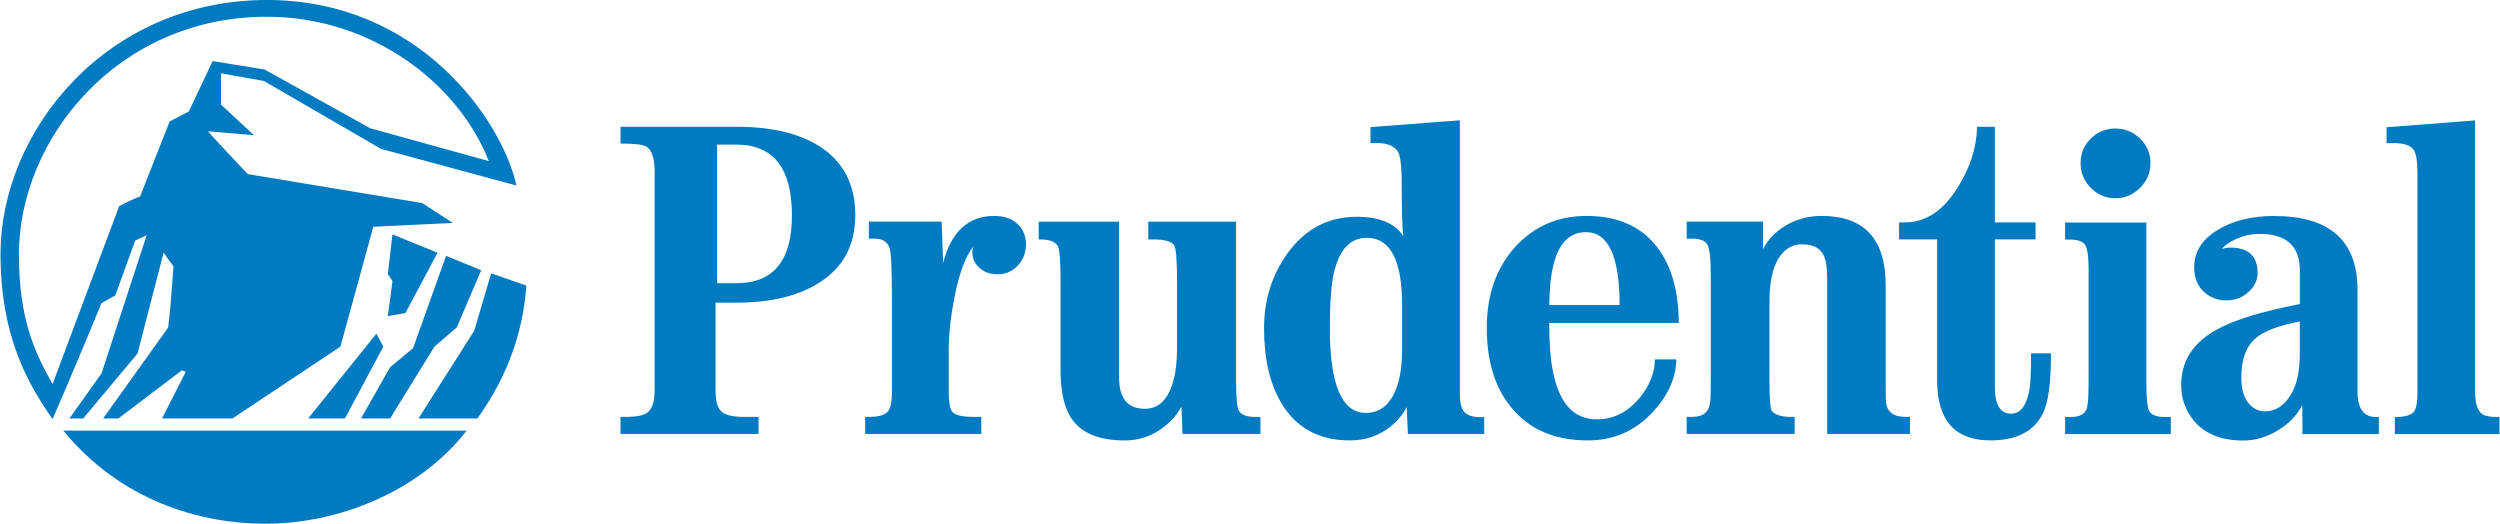 <svg xmlns="http://www.w3.org/2000/svg" width="253" height="53" viewBox="0 0 253 53" fill="none"><path d="M242.359 42.203C243.315 42.203 243.879 42.047 244.233 41.733C244.508 41.446 244.646 40.779 244.646 39.694V17.467C244.646 16.33 244.522 15.575 244.285 15.199C243.97 14.721 243.303 14.483 242.292 14.483H241.521V12.879L250.484 12.186V39.706C250.484 41.119 250.862 41.916 251.624 42.086C251.924 42.164 252.371 42.203 252.947 42.203V43.93H242.359V42.203ZM228.297 34.202C229.123 33.503 230.603 32.948 232.741 32.528V35.693C232.741 37.484 232.465 38.843 231.929 39.771C231.235 41.014 230.33 41.628 229.203 41.628C228.535 41.628 227.971 41.342 227.512 40.753C227.053 40.163 226.819 39.314 226.819 38.19C226.818 36.359 227.316 35.039 228.297 34.202ZM224.491 25.742C224.668 25.274 225.128 24.826 225.875 24.401C226.735 23.919 227.706 23.666 228.693 23.67C231.392 23.67 232.742 24.902 232.742 27.372V30.77C228.745 31.547 225.888 32.444 224.146 33.457C221.879 34.764 220.739 36.595 220.739 38.948C220.739 40.334 221.165 41.55 222.024 42.582C223.144 43.917 224.803 44.581 227.005 44.581C228.256 44.581 229.454 44.228 230.595 43.509C231.657 42.854 232.455 42.019 232.993 40.998V42.044C233.023 42.933 233.023 43.573 232.993 43.926H240.742V42.2H240.447C239.202 42.2 238.581 41.349 238.581 39.638V29.326C238.581 24.35 235.756 21.859 230.123 21.859C227.842 21.859 225.93 22.339 224.377 23.3C222.823 24.257 222.05 25.511 222.05 27.071C222.05 28.146 222.404 28.996 223.126 29.614C223.727 30.128 224.496 30.406 225.288 30.395C226.198 30.395 226.952 30.11 227.555 29.541C228.164 28.979 228.47 28.343 228.47 27.647C228.47 25.922 227.546 25.056 225.72 25.056C225.026 25.056 224.463 25.278 224.041 25.716L224.495 25.892C224.499 25.794 224.499 25.742 224.491 25.742ZM74.484 30.631C78.016 30.631 80.839 29.942 82.962 28.572C85.36 27.041 86.553 24.779 86.553 21.775C86.553 18.654 85.341 16.33 82.917 14.797C80.854 13.486 78.062 12.829 74.537 12.829H62.795V14.526C64.19 14.526 65.055 14.627 65.389 14.82C65.959 15.141 66.247 16.013 66.247 17.445V39.55C66.247 40.633 66.011 41.367 65.532 41.745C65.139 42.046 64.406 42.19 63.324 42.19H62.794V43.917H76.764V42.19H75.31C74.19 42.19 73.429 42.02 73.023 41.654C72.618 41.301 72.414 40.608 72.414 39.55V30.631H74.484ZM80.144 21.798C80.144 26.373 78.271 28.661 74.535 28.661H72.57V14.637H74.535C78.271 14.637 80.144 17.026 80.144 21.798ZM95.444 26.625C96.256 23.445 97.979 21.853 100.626 21.853C101.595 21.853 102.369 22.115 102.952 22.644C103.535 23.173 103.83 23.869 103.83 24.742C103.835 25.486 103.572 26.207 103.089 26.775C102.526 27.429 101.819 27.761 100.966 27.761C100.154 27.761 99.506 27.51 99.027 27.014C98.569 26.578 98.365 26.043 98.404 25.408C98.404 25.349 98.437 25.199 98.49 24.961C97.69 25.964 97.062 27.683 96.59 30.102C96.21 32.04 96.013 33.818 96.013 35.419V39.694C96.013 40.699 96.132 41.353 96.354 41.654C96.629 42.02 97.376 42.19 98.582 42.19H99.308V43.917H87.555V42.19H87.995C88.801 42.19 89.383 42.046 89.737 41.759C90.091 41.484 90.261 40.778 90.261 39.694V30.373C90.261 27.161 90.176 25.373 89.999 25.016C89.75 24.438 89.266 24.15 88.545 24.15H87.929V22.428H95.294L95.444 26.625ZM119.836 40.49C119.745 40.544 119.653 40.622 119.535 40.688L119.836 40.519C119.47 41.525 118.794 42.426 117.798 43.198C116.67 44.098 115.266 44.583 113.822 44.573C111.332 44.573 109.576 43.893 108.554 42.52C107.742 41.447 107.328 39.762 107.328 37.474V28.471C107.328 26.445 107.237 25.262 107.06 24.923C106.811 24.469 106.227 24.233 105.298 24.233H105.115V22.433H113.253V38.232C113.253 40.323 114.124 41.37 115.867 41.37C117.308 41.37 118.284 40.377 118.789 38.35C119.011 37.54 119.117 36.429 119.117 35.016V28.48C119.117 26.244 119.012 25.012 118.795 24.773C118.481 24.417 117.826 24.231 116.823 24.231H116.207V22.43H125.092V38.557C125.092 40.322 125.198 41.354 125.414 41.63C125.689 42.008 126.22 42.191 126.999 42.191H127.556V43.917H119.668L119.536 40.453L119.668 40.544L119.707 40.637L119.836 40.49ZM137.311 21.938C134.408 21.938 132.064 23.18 130.281 25.653C128.709 27.857 127.923 30.373 127.923 33.209C127.923 36.32 128.499 38.843 129.678 40.792C131.172 43.314 133.484 44.57 136.624 44.57C138.235 44.57 139.637 44.073 140.831 43.079C141.761 42.282 142.37 41.406 142.653 40.451L142.502 40.569L142.325 40.4L142.476 43.917H150.2V42.215H149.814C148.93 42.215 148.345 41.98 148.065 41.523C147.842 41.196 147.736 40.582 147.736 39.705V12.177L138.695 12.866V14.474H139.285C140.425 14.474 141.158 14.784 141.495 15.399C141.692 15.762 141.81 16.582 141.849 17.863C141.849 21.32 141.908 23.343 142.026 23.919C141.188 22.595 139.609 21.938 137.311 21.938ZM141.896 30.883V35.237C141.896 36.425 141.805 37.419 141.628 38.203C141.091 40.583 139.951 41.784 138.222 41.784C135.797 41.784 134.579 38.921 134.579 33.209C134.579 30.667 134.724 28.794 134.997 27.581C135.553 25.238 136.66 24.066 138.312 24.066C140.699 24.065 141.896 26.34 141.896 30.883ZM156.782 32.68H169.894C169.872 29.449 169.146 26.899 167.719 25.036C166.108 22.915 163.722 21.853 160.564 21.853C157.661 21.853 155.257 22.896 153.343 24.977C151.416 27.122 150.461 29.854 150.461 33.17C150.461 36.582 151.299 39.288 152.989 41.289C154.798 43.486 157.371 44.57 160.706 44.57C163.294 44.57 165.475 43.616 167.244 41.72C168.792 40.059 169.596 38.282 169.656 36.374H167.475C167.454 37.785 166.918 39.107 165.864 40.336C164.67 41.747 163.25 42.44 161.591 42.44C159.227 42.44 157.732 40.754 157.117 37.381C156.896 36.255 156.782 34.7 156.782 32.68ZM160.5 23.493C162.765 23.493 163.905 25.954 163.905 30.875H156.782C156.803 30.108 156.836 29.47 156.875 28.958C157.175 25.317 158.383 23.493 160.5 23.493ZM178.418 25.226C178.91 24.229 179.696 23.422 180.769 22.794C181.845 22.167 183.036 21.852 184.353 21.852C188.671 21.852 190.831 24.192 190.831 28.875V38.661C190.831 39.745 190.84 40.398 190.857 40.622C190.935 41.666 191.605 42.189 192.843 42.189H193.295V43.915H184.908V28.121C184.908 27.029 184.779 26.245 184.515 25.768C184.137 25.072 183.422 24.722 182.367 24.722C181.372 24.722 180.572 25.206 179.969 26.18C179.375 27.157 179.072 28.594 179.072 30.497V38.595C179.072 40.413 179.156 41.431 179.339 41.628C179.7 42.007 180.341 42.19 181.259 42.19H181.619V43.917H170.691V42.19H171.275C172.39 42.19 172.985 41.669 173.071 40.622C173.11 40.375 173.13 39.667 173.13 38.504V27.755C173.13 26.084 173.005 25.068 172.757 24.702C172.515 24.333 171.989 24.15 171.192 24.15H170.694V22.428H178.418V25.226ZM201.424 44.569C197.841 44.569 196.039 42.541 196.039 38.49V24.229H192.186V22.506H192.777C194.887 22.506 196.668 21.324 198.137 18.944C199.394 16.948 200.038 14.904 200.077 12.829H201.885V22.506H205.998V24.229H201.885V39.209C201.885 40.975 202.431 41.863 203.523 41.863C204.486 41.863 205.11 41.025 205.39 39.352C205.488 38.751 205.541 37.547 205.541 35.757H207.559C207.559 38.713 207.29 40.736 206.759 41.796C205.865 43.653 204.083 44.569 201.424 44.569ZM27.008 1.696C11.83 1.696 1.915 14.14 1.915 25.725C1.915 32.379 3.539 35.692 5.321 38.867C7.569 32.843 12.061 20.858 12.061 20.858C12.061 20.858 14.154 19.779 14.154 19.937L17.171 12.287L19.11 11.283L21.515 6.182L26.773 7.032L37.465 12.98L49.468 16.304C46.376 8.425 37.622 1.696 27.008 1.696ZM26.85 53C20.268 53 12.216 50.686 6.405 43.575H47.227C42.497 49.681 34.371 53 26.85 53ZM34.91 42.347H31.188L38.094 33.765L38.789 35.078L34.91 42.347ZM38.553 15.065L26.707 8.193L22.366 7.418V10.585L25.698 13.68L21.049 13.288C21.049 13.288 21.2 13.523 25.069 17.617L42.733 20.552L45.825 22.562L37.779 22.948L34.451 35.078L23.526 42.347H16.397L18.802 37.628L18.412 37.472L11.981 42.349H10.435L17.017 33.145C17.328 30.521 17.171 31.68 17.56 26.963L16.554 25.576L13.92 35.772L8.419 42.348H7.023L10.276 37.784L14.846 23.801L13.683 24.337L11.668 29.902L10.276 30.672C10.276 30.672 7.023 38.555 5.319 42.411C2.844 38.87 0.053 34.078 0.053 25.726C0.053 13.209 10.821 0 27.008 0C42.576 0 50.871 12.363 52.26 18.771L38.553 15.065ZM46.219 33.144L43.965 35.078L39.483 42.347H36.535L39.483 37.156L41.802 35.234L45.144 25.885L48.695 27.352L46.219 33.144ZM48.314 42.347H42.352L48 33.457L49.704 27.66L53.268 28.898C52.954 33.379 51.486 37.929 48.314 42.347ZM41.029 31.68L39.247 31.995L39.719 28.435L39.247 27.739L39.719 23.719L44.28 25.576L41.029 31.68ZM208.99 42.203H209.56C210.411 42.203 210.948 41.927 211.164 41.406C211.302 41.026 211.366 40.084 211.366 38.569V27.333C211.366 25.81 211.221 24.918 210.906 24.646C210.605 24.378 210.152 24.245 209.558 24.245H208.988V22.522H217.21V38.568C217.21 40.334 217.316 41.366 217.539 41.666C217.814 42.031 218.325 42.202 219.097 42.202H219.688V43.929H208.99V42.203ZM210.556 16.503C210.556 15.533 210.897 14.712 211.586 14.029C211.91 13.699 212.297 13.438 212.725 13.262C213.153 13.086 213.613 12.999 214.075 13.006C214.54 12.999 215.001 13.086 215.431 13.262C215.861 13.438 216.251 13.699 216.578 14.029C217.28 14.712 217.627 15.532 217.627 16.503C217.627 17.476 217.28 18.31 216.578 19.006C215.885 19.711 215.052 20.061 214.075 20.061C213.1 20.061 212.274 19.711 211.586 19.006C211.253 18.68 210.99 18.29 210.813 17.86C210.636 17.43 210.548 16.968 210.556 16.503Z" fill="#007AC1"></path></svg>
